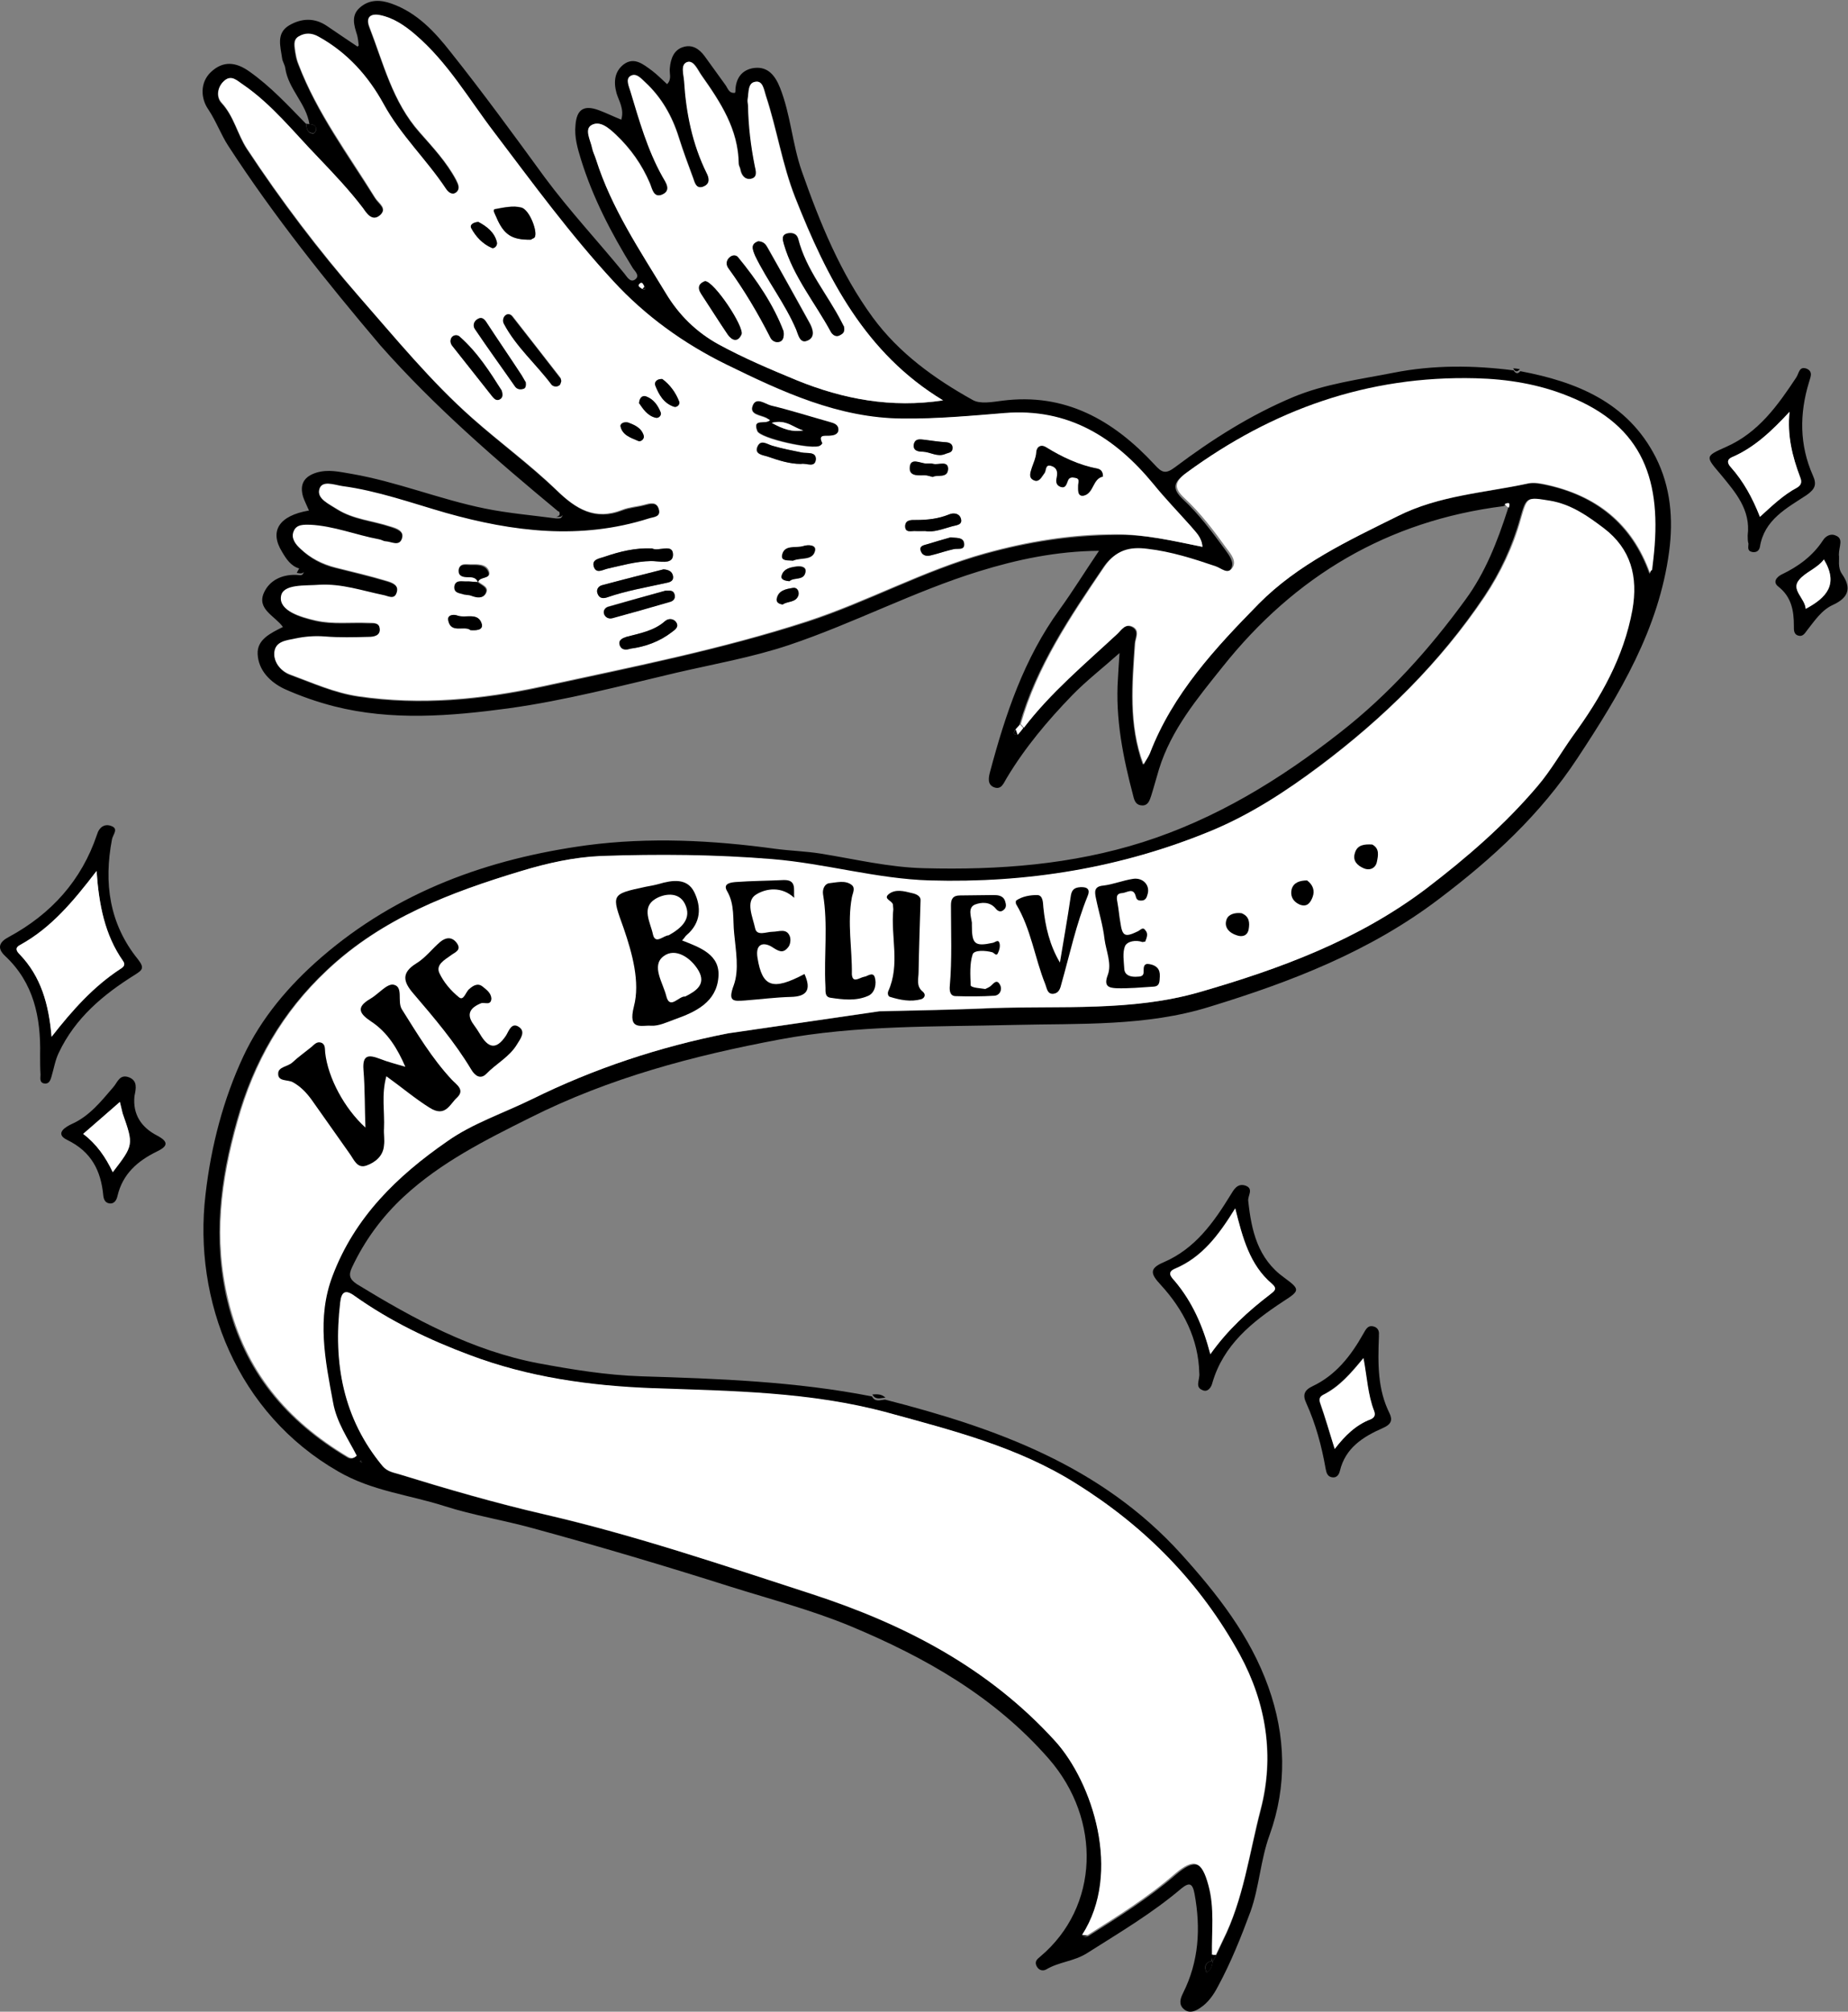 <svg width="282" height="307" viewBox="0 0 282 307" fill="none" xmlns="http://www.w3.org/2000/svg">
<rect x="0" y="0" width="282" height="307" fill="#808080" stroke="none"/>
<path d="M47.211 18.926C46.728 15.793 44.017 13.624 43.535 10.431C43.475 9.889 43.114 9.407 43.053 8.925C42.812 7.117 42.09 5.069 44.138 3.864C46.006 2.779 47.994 2.659 49.922 3.984C51.488 5.069 53.054 6.093 54.561 7.117L54.742 6.936C54.681 6.394 54.621 5.852 54.501 5.37C54.019 3.864 53.536 2.358 54.922 1.153C56.368 -0.113 58.055 -0.052 59.742 0.55C63.658 1.936 66.369 4.888 68.779 7.961C73.719 14.166 78.419 20.613 83.118 27.059C86.914 32.18 91.252 36.819 95.288 41.76C95.65 42.181 96.192 43.266 96.975 42.603C97.698 42.001 96.794 41.338 96.493 40.796C93.3 35.614 90.468 30.192 88.661 24.348C88.119 22.601 87.637 20.914 87.817 19.107C87.998 16.697 89.083 15.974 91.372 16.817C92.517 17.239 93.601 17.781 94.806 18.263C95.288 16.636 94.445 15.431 94.083 14.226C93.601 12.479 93.782 10.913 95.168 9.828C96.794 8.623 98.18 9.828 99.505 10.792C100.289 11.395 100.951 12.057 101.795 12.841C102.578 12.057 102.096 11.154 102.217 10.371C102.337 8.985 102.819 7.599 104.265 7.177C105.591 6.756 106.675 7.418 107.518 8.563C108.543 10.009 109.627 11.455 110.651 12.901C111.073 13.443 111.194 14.287 112.158 14.166L112.218 13.985C112.218 11.997 113.182 10.612 115.11 10.371C117.218 10.13 118.303 11.575 119.026 13.383C120.652 17.48 120.893 21.938 122.339 26.095C125.111 33.988 128.244 41.699 133.184 48.447C137.16 53.869 142.583 57.785 148.427 61.039C149.571 61.702 151.439 61.34 152.885 61.159C162.525 59.894 169.875 64.112 176.141 70.859C177.285 72.124 177.828 72.426 179.334 71.281C184.937 67.064 190.841 63.328 197.288 60.617C202.168 58.569 207.469 57.906 212.651 56.882C218.736 55.677 224.881 55.737 230.966 56.52C231.267 57.002 231.629 57.123 231.99 56.641C240.606 58.267 248.378 61.4 252.655 69.775C254.945 74.293 255.366 79.234 254.704 84.174C253.137 95.983 247.173 105.923 240.726 115.684C235.063 124.299 227.713 131.047 219.579 137.192C209.036 145.205 196.986 149.844 184.575 153.64C174.936 156.652 164.754 156.17 154.753 156.411C142.763 156.712 130.774 156.411 118.905 158.64C105.771 161.11 92.999 164.484 80.889 170.569C74.021 174.003 67.273 177.377 61.61 182.619C58.296 185.691 55.645 189.306 53.717 193.403C53.175 194.548 53.295 195.211 54.501 195.994C63.176 201.296 72.033 206.115 82.154 208.043C87.335 209.007 92.517 209.851 97.819 210.031C109.627 210.393 121.436 210.815 133.063 213.104C133.545 214.008 134.329 213.646 135.052 213.586C151.981 217.924 168.007 223.647 180.237 237.143C185.78 243.288 190.781 249.674 193.552 257.446C196.203 264.857 196.444 272.508 193.733 280.039C192.347 283.835 192.166 287.932 190.841 291.667C189.395 295.583 187.829 299.499 185.84 303.174C185.178 304.44 184.334 305.645 183.129 306.428C182.406 306.91 181.503 307.332 180.659 306.609C179.816 305.886 180.117 304.982 180.539 304.138C182.949 299.319 183.25 294.258 182.286 289.016C181.985 287.39 181.503 287.209 180.298 288.173C175.839 291.968 170.839 294.921 165.898 298.053C163.91 299.319 161.621 299.379 159.693 300.524C159.091 300.885 158.428 300.644 158.127 299.921C157.886 299.258 158.307 298.957 158.729 298.596C167.766 291.004 168.128 277.69 160.054 268.411C151.74 258.892 141.197 252.928 129.81 248.168C123.846 245.698 117.64 244.071 111.495 242.143C101.433 238.95 91.312 235.938 81.13 233.167C76.732 231.962 72.213 231.239 67.876 229.853C62.453 228.106 56.79 227.564 51.609 224.551C36.185 215.695 29.437 198.464 31.365 182.257C32.209 174.907 34.077 167.738 37.149 161.171C39.86 155.387 44.078 150.386 49.018 146.109C60.706 135.987 74.563 131.047 89.504 128.998C99.084 127.733 108.723 128.215 118.363 129.541C120.652 129.842 122.942 129.902 125.231 130.264C130.473 131.107 135.654 132.372 141.016 132.493C152.403 132.794 163.549 131.95 174.393 128.516C185.539 124.962 195.299 118.997 204.517 111.767C211.988 105.923 218.133 99.055 223.616 91.524C226.628 87.427 228.496 82.668 230.062 77.788C230.303 77.065 230.123 76.884 229.4 77.246C211.747 79.475 197.589 87.909 186.563 101.766C182.708 106.586 178.731 111.346 176.864 117.371C176.442 118.756 176.08 120.142 175.659 121.467C175.418 122.19 175.177 122.913 174.333 122.913C173.429 122.913 173.128 122.311 172.947 121.528C171.381 115.623 170.176 109.659 170.598 103.514C170.658 102.429 170.718 101.405 170.839 99.658C168.128 102.068 165.718 103.935 163.609 106.104C159.874 109.96 156.379 114.117 153.608 118.756C153.126 119.539 152.825 120.564 151.68 120.142C150.656 119.72 150.837 118.696 151.078 117.792C153.427 108.996 156.259 100.501 161.681 93.03C163.73 90.199 165.537 87.247 167.706 84.053C161.199 84.114 155.235 85.379 149.391 87.186C139.45 90.259 130.232 95.139 120.351 98.453C114.748 100.32 108.904 101.345 103.181 102.67C94.746 104.658 86.311 106.887 77.636 108.092C68.719 109.297 59.802 110.02 51.006 107.791C48.416 107.128 45.825 106.225 43.415 105.14C41.246 104.116 39.439 102.309 39.318 99.838C39.198 97.609 41.246 96.645 43.174 95.681C41.969 93.994 39.137 92.97 40.282 90.44C41.126 88.572 42.993 87.668 45.162 87.729C45.584 87.729 46.126 87.97 46.307 87.427C46.427 87.006 46.066 86.885 45.704 86.765C44.379 86.403 43.656 85.258 43.053 84.234C41.065 81.041 42.571 78.692 47.15 77.908C46.849 77.185 46.487 76.523 46.247 75.8C45.704 73.932 46.367 72.727 48.295 72.124C50.102 71.582 51.789 72.004 53.597 72.305C60.586 73.51 67.153 76.221 74.021 77.607C77.575 78.33 81.19 78.631 84.805 79.113C85.227 79.113 85.709 79.234 85.829 78.631C85.889 78.27 85.468 78.089 85.167 78.029C75.647 70.136 66.309 62.063 58.055 52.725C49.741 42.904 41.788 32.964 34.86 22.3C33.715 20.552 32.992 18.504 31.787 16.697C30.642 15.07 30.462 12.6 32.209 10.973C34.016 9.286 35.944 9.407 38.053 10.913C41.306 13.202 43.957 16.094 46.728 18.926C46.789 19.649 46.909 20.372 47.813 20.372C47.934 20.372 48.235 20.01 48.235 19.829C48.295 19.107 47.753 18.986 47.211 18.926ZM98.361 43.748C98.24 43.447 97.999 42.965 97.758 43.206C97.156 43.627 97.819 43.808 98.06 44.109C98.421 44.29 98.542 44.169 98.361 43.748ZM155.295 112.129C155.596 111.767 155.897 111.466 156.138 111.105C160.295 105.743 165.477 101.405 170.357 96.826C171.02 96.224 171.622 95.079 172.827 95.742C173.851 96.344 173.188 97.428 173.128 98.212C172.706 104.417 172.164 110.563 174.393 116.708C174.755 116.045 175.177 115.563 175.357 115.021C178.852 105.923 185.359 98.935 191.986 92.187C197.95 86.102 205.662 82.547 213.193 78.812C219.579 75.619 226.447 75.257 233.135 73.811C233.978 73.631 234.882 73.811 235.786 73.992C243.498 75.619 248.98 79.957 251.691 87.548C251.812 87.427 251.872 87.307 251.872 87.126C251.932 86.584 251.992 86.042 252.053 85.56C253.499 73.631 250.607 65.196 239.039 60.617C234.581 58.87 229.821 58.026 224.941 57.906C208.494 57.484 193.974 62.666 180.84 72.305C179.033 73.631 178.852 74.595 180.478 76.161C182.949 78.451 184.997 81.222 186.985 83.933C187.588 84.776 188.431 85.861 187.829 86.825C187.106 87.909 186.081 86.885 185.238 86.584C181.864 85.439 178.49 84.355 174.875 83.933C172.104 83.632 169.995 84.114 168.308 86.644C163.187 94.175 158.066 101.766 155.536 110.683C155.295 110.924 155.114 111.165 154.873 111.406C154.813 111.647 154.391 112.129 155.295 112.129ZM184.937 299.258C183.913 299.439 183.732 300.102 184.093 301.006C184.816 300.644 184.937 299.981 185.057 299.319C185.238 299.017 185.419 298.656 185.6 298.355C185.961 297.632 186.262 296.909 186.624 296.186C189.757 289.86 190.66 282.871 192.407 276.183C194.516 268.11 193.311 260.037 189.214 252.506C183.19 241.541 174.755 232.986 164.212 226.419C155.355 220.876 145.414 218.346 135.534 215.635C123.785 212.441 111.676 212.381 99.626 211.899C90.047 211.538 80.708 210.212 71.731 206.838C65.586 204.549 59.561 201.657 54.139 197.801C52.693 196.777 52.151 197.199 51.97 198.825C50.886 207.983 52.392 216.478 58.477 223.828C59.14 224.611 59.983 224.732 60.827 224.973C68.237 227.262 75.708 229.431 83.299 231.178C97.096 234.372 110.471 238.89 123.906 243.288C137.944 247.867 150.897 254.494 161.079 265.761C166.742 272.026 171.321 285.823 165.176 295.342C165.417 295.643 165.718 295.643 166.079 295.463C170.658 292.571 175.297 289.679 179.394 286.124C182.346 283.594 183.551 284.016 184.575 287.811C185.479 291.366 184.997 294.92 185.118 298.415C184.997 298.656 184.937 298.957 184.937 299.258ZM183.491 83.451C183.37 81.945 182.467 81.222 181.683 80.378C179.755 78.27 177.767 76.161 175.96 73.932C170.056 66.762 163.007 62.304 153.246 63.087C148.065 63.509 142.944 63.931 137.703 63.931C127.882 63.87 119.327 59.894 110.772 55.677C104.265 52.484 98.421 48.206 93.541 42.965C86.974 35.855 81.251 28.023 75.406 20.311C71.49 15.19 68.237 9.587 63.297 5.31C61.67 3.924 60.043 2.779 57.935 2.358C56.73 2.117 55.705 2.478 56.308 4.105C58.477 9.648 59.862 15.552 64.02 20.251C66.068 22.541 68.117 24.77 69.562 27.481C69.924 28.204 70.225 28.867 69.562 29.409C68.96 29.891 68.358 29.409 67.996 28.867C65.044 24.408 61.068 20.673 58.477 15.913C56.127 11.575 52.934 8.081 48.596 5.671C47.512 5.069 46.487 5.129 45.524 5.611C44.56 6.153 44.921 7.238 45.042 8.081C45.102 8.684 45.283 9.346 45.524 9.889C48.355 17.299 53.054 23.625 57.212 30.252C57.754 31.156 59.14 31.879 57.935 32.903C56.73 33.927 55.946 32.602 55.344 31.819C53.235 28.987 50.825 26.457 48.416 23.987C44.74 20.191 41.427 15.974 37.029 12.961C36.185 12.419 35.282 11.395 34.197 12.359C33.113 13.323 32.932 14.829 33.775 15.733C35.703 17.781 36.185 20.492 37.631 22.721C42.873 30.674 48.596 38.265 54.862 45.374C60.405 51.7 65.767 58.267 72.093 63.87C76.31 67.606 80.889 70.98 84.986 74.896C87.938 77.728 90.83 79.535 94.987 77.908C96.071 77.487 97.276 77.426 98.361 77.125C99.264 76.884 100.229 76.583 100.59 77.788C100.951 78.993 99.807 78.993 99.084 79.234C88.661 82.487 78.359 81.222 68.117 78.39C62.875 76.884 57.754 75.016 52.271 74.293C51.006 74.113 49.138 73.329 48.777 74.836C48.416 76.161 50.283 77.004 51.488 77.788C54.019 79.354 56.91 79.535 59.621 80.439C60.465 80.74 61.791 81.101 61.369 82.367C60.947 83.511 59.802 82.788 58.959 82.728C58.597 82.668 58.296 82.487 57.935 82.427C54.38 81.764 51.066 80.378 47.391 80.198C46.427 80.137 45.283 80.077 44.861 81.222C44.439 82.306 45.162 83.15 45.885 83.812C47.391 85.258 49.199 86.222 51.247 86.704C53.838 87.367 56.489 87.97 59.079 88.753C59.862 88.994 60.947 89.355 60.586 90.56C60.224 91.705 59.2 91.042 58.537 90.922C55.344 90.259 52.211 89.114 48.837 89.355C46.608 89.476 43.174 89.175 42.933 91.163C42.692 93.271 45.825 94.235 48.175 94.778C50.825 95.38 53.536 95.019 56.248 95.139C56.91 95.139 57.874 94.958 57.995 95.983C58.176 97.127 57.091 97.248 56.368 97.308C54.139 97.368 51.85 97.428 49.62 97.248C48.114 97.127 46.608 97.248 45.162 97.549C43.837 97.85 42.029 97.91 41.909 99.778C41.849 101.284 42.993 102.55 44.319 103.032C47.753 104.297 51.066 105.803 54.742 106.345C64.2 107.731 73.539 106.827 82.757 104.839C96.312 101.887 109.989 99.176 123.243 94.898C132.461 91.886 140.956 87.126 150.355 84.535C156.861 82.728 163.428 81.704 170.236 81.644C174.755 81.523 179.033 82.547 183.491 83.451ZM134.088 154.363C139.811 154.242 145.595 154.122 151.319 153.881C161.862 153.519 172.586 154.363 182.828 151.471C195.119 147.916 207.108 143.518 217.531 135.626C223.676 130.926 229.52 125.926 234.46 120.021C236.449 117.611 238.015 114.9 239.883 112.31C244.1 106.466 247.594 100.32 248.92 93.151C249.884 88.09 248.679 83.873 244.582 80.68C242.112 78.752 239.581 77.004 236.328 76.462C232.954 75.86 232.894 75.739 231.93 79.174C230.725 83.451 228.857 87.427 226.447 91.042C219.639 101.224 211.024 109.659 201.264 116.949C196.083 120.865 190.66 124.359 184.696 126.829C170.959 132.553 156.681 134.842 141.739 134.421C133.545 134.18 125.774 131.83 117.7 131.167C108.964 130.444 100.228 130.384 91.493 130.685C87.396 130.866 83.359 131.77 79.383 132.975C68.599 136.228 58.236 140.144 49.801 148.097C42.993 154.483 38.655 162.074 36.125 171.051C33.534 180.209 32.45 189.126 34.679 198.524C37.27 209.309 43.656 216.839 52.934 222.382C53.295 222.623 53.778 222.744 54.26 222.202C52.994 219.551 51.247 217.08 50.645 214.068C49.44 207.622 48.114 201.235 50.584 194.729C53.958 185.812 60.405 179.486 68.056 174.244C72.093 171.473 76.732 169.967 81.01 167.798C90.529 163.099 100.53 159.785 110.953 157.736M127.521 152.977C123.303 152.073 122.098 150.206 121.315 145.024C121.074 143.398 121.677 141.831 122.038 140.265C123.544 134.119 128.485 132.252 133.726 135.867M143.908 61.099C131.979 53.869 126.195 42.422 121.375 30.132C119.387 25.071 118.604 19.769 116.917 14.648C116.616 13.744 116.435 12.299 115.351 12.479C114.146 12.66 114.326 14.106 114.146 15.13C114.085 15.492 114.206 15.853 114.206 16.215C114.326 19.287 114.628 22.3 115.23 25.312C115.411 26.095 115.712 27.119 114.567 27.3C113.664 27.421 113.182 26.698 113.001 25.794C112.941 25.553 112.76 25.252 112.76 25.011C112.7 19.769 109.989 15.612 107.097 11.515C106.494 10.672 105.952 9.166 104.928 9.467C103.783 9.828 104.386 11.395 104.446 12.359C104.747 17.239 105.711 21.938 107.88 26.396C108.241 27.18 108.422 28.023 107.458 28.445C106.314 28.987 106.073 28.023 105.832 27.24C105.048 25.131 104.265 23.023 103.602 20.914C102.578 17.66 100.951 14.829 98.481 12.54C97.879 11.997 97.096 10.973 96.192 11.636C95.529 12.118 96.011 13.142 96.252 13.925C97.638 18.384 98.843 22.842 101.132 26.939C101.554 27.722 102.638 29.047 101.072 29.71C99.746 30.252 99.505 28.746 99.204 27.963C97.999 25.131 96.252 22.661 94.023 20.552C92.999 19.588 91.553 18.323 90.288 19.107C89.203 19.769 90.167 21.396 90.408 22.601C90.529 23.203 90.83 23.806 91.011 24.348C93.36 31.819 97.638 38.205 101.674 44.772C103.663 48.025 106.253 50.676 109.687 52.544C113.543 54.653 117.58 56.4 121.616 58.026C128.665 60.918 136.076 62.304 143.908 61.099ZM131.859 153.459C131.678 153.579 131.557 153.64 131.437 153.7C131.618 153.82 131.798 154.061 132.039 154.122C132.341 154.242 132.582 154.122 132.461 153.82C132.28 153.64 131.979 153.579 131.859 153.459ZM55.224 223.105C55.163 223.045 55.163 222.985 55.103 222.924C55.043 222.924 54.983 222.985 54.922 222.985C54.983 223.045 55.043 223.165 55.103 223.226C55.163 223.226 55.224 223.165 55.224 223.105Z" fill="black"/>
<path d="M6.122 160.99C6.242 155.267 5.158 149.965 0.76 145.868C-0.566 144.603 -0.024 143.699 1.362 142.976C7.809 139.482 12.448 134.361 14.797 127.372C15.159 126.167 16.002 125.685 16.966 126.047C18.171 126.468 17.207 127.372 17.087 128.095C15.822 134.722 16.665 140.988 21.063 146.41C22.087 147.736 21.726 148.037 20.581 148.76C15.761 151.772 11.484 155.327 8.953 160.689C8.411 161.834 8.23 163.039 7.869 164.244C7.688 164.906 7.447 165.509 6.664 165.328C6.001 165.147 6.182 164.485 6.182 164.003C6.122 162.978 6.122 162.014 6.122 160.99ZM7.869 158.219C11.122 154.062 14.315 150.567 18.292 147.917C18.713 147.615 19.256 147.314 18.774 146.651C15.942 142.675 15.099 138.096 14.737 132.915C11.182 137.554 7.809 141.591 3.109 144.181C2.266 144.603 2.447 145.085 2.989 145.627C6.242 149.001 7.447 153.218 7.869 158.219Z" fill="black"/>
<path d="M183.009 209.55C182.888 204.368 180.599 199.85 177.105 196.054C175.598 194.427 175.297 193.584 177.587 192.62C182.346 190.572 185.178 186.595 187.768 182.378C188.25 181.595 188.793 180.51 190.058 180.932C191.383 181.414 190.359 182.498 190.48 183.282C190.962 187.8 191.925 192.078 195.962 194.97C198.432 196.777 198.372 196.958 195.842 198.585C191.082 201.717 186.684 205.212 184.997 211.056C184.816 211.779 184.274 212.502 183.491 212.14C182.286 211.658 183.129 210.574 183.009 209.55ZM184.696 206.658C187.407 202.862 190.48 200.091 193.793 197.5C194.456 197.018 194.998 196.657 194.094 195.873C190.721 193.042 189.636 188.945 188.491 184.366C185.961 188.463 183.431 191.837 179.273 193.584C178.008 194.126 178.731 194.849 179.273 195.452C181.924 198.705 183.551 202.32 184.696 206.658Z" fill="black"/>
<path d="M266.693 81.704C267.175 77.788 264.825 75.137 262.596 72.426C260.246 69.654 260.126 69.654 263.379 68.208C268.319 66.04 271.271 61.882 274.103 57.605C274.525 57.002 274.525 55.797 275.73 56.279C276.754 56.761 276.212 57.665 276.031 58.388C274.585 63.148 274.585 67.907 276.634 72.546C277.236 73.872 277.055 74.595 275.67 75.559C272.657 77.547 269.223 79.294 268.56 83.451C268.44 84.054 268.018 84.355 267.355 84.234C266.572 84.054 266.813 83.451 266.813 82.969C266.693 82.608 266.693 82.186 266.693 81.704ZM273.079 62.846C270.488 65.678 267.837 68.269 264.283 69.775C263.5 70.076 263.56 70.679 264.102 71.281C266.09 73.45 267.476 75.98 268.56 78.872C270.428 77.125 272.115 75.559 274.224 74.414C274.886 74.052 275.007 73.57 274.706 72.847C273.501 69.654 272.657 66.461 273.079 62.846Z" fill="black"/>
<path d="M210.422 203.886C210.241 208.284 210.241 212.08 212.048 215.695C212.53 216.719 212.289 217.382 211.024 217.924C208.012 219.249 205.301 220.936 204.457 224.491C204.337 224.973 204.035 225.515 203.373 225.455C202.59 225.395 202.409 224.792 202.288 224.129C201.686 220.695 200.782 217.321 199.336 214.128C198.734 212.863 199.035 212.14 200.3 211.538C203.855 209.851 206.144 206.899 208.012 203.585C208.434 202.862 208.735 202.079 209.819 202.5C210.663 202.922 210.361 203.766 210.422 203.886ZM203.674 221.117C205.301 219.008 206.927 217.442 209.096 216.598C209.699 216.357 209.88 215.996 209.639 215.333C208.675 212.863 208.554 210.212 208.012 207.26C206.084 209.61 204.337 211.598 201.867 212.863C201.324 213.164 201.204 213.526 201.445 214.189C202.228 216.357 202.831 218.526 203.674 221.117Z" fill="black"/>
<path d="M20.521 167.256C20.22 170.088 21.605 172.076 23.955 173.281C25.883 174.305 25.521 174.968 23.895 175.751C20.943 177.197 18.713 179.185 17.93 182.499C17.81 183.041 17.509 183.764 16.665 183.643C16.002 183.523 15.822 182.981 15.761 182.438C15.4 178.643 13.954 175.751 10.219 173.943C8.291 172.979 10.038 171.955 10.941 171.534C13.653 170.329 15.4 168.099 17.267 165.93C17.93 165.208 18.232 163.822 19.738 164.424C21.003 164.967 20.762 166.111 20.521 167.256ZM18.292 168.16C16.364 169.907 14.556 171.413 12.689 173.04C14.797 174.546 16.123 176.594 17.207 178.884C20.4 174.727 20.4 174.727 18.713 169.907C18.593 169.425 18.473 168.943 18.292 168.16Z" fill="black"/>
<path d="M280.61 84.656C280.731 85.319 280.369 86.584 281.092 87.608C282.598 89.777 282.056 91.223 279.707 92.307C277.959 93.091 276.875 94.778 275.73 96.224C275.429 96.645 275.067 97.188 274.465 97.007C273.682 96.826 273.742 96.103 273.742 95.501C273.742 93.211 273.381 91.103 271.392 89.536C270.428 88.813 271.151 88.03 271.874 87.668C274.405 86.463 276.634 84.837 278.2 82.427C278.622 81.764 279.405 81.403 280.068 81.704C281.393 82.186 280.61 83.331 280.61 84.656ZM278.321 85.379C277.297 86.704 275.489 87.307 274.525 88.512C273.26 90.018 275.429 91.283 275.549 92.91C278.743 91.223 280.61 89.235 278.321 85.379Z" fill="black"/>
<path d="M47.211 18.926C47.753 18.986 48.295 19.107 48.235 19.769C48.235 19.95 47.994 20.311 47.813 20.311C46.849 20.311 46.789 19.588 46.729 18.866C46.91 18.926 47.03 18.926 47.211 18.926Z" fill="black"/>
<path d="M135.112 213.285C134.389 213.345 133.606 213.707 133.124 212.803C133.847 212.743 134.57 212.743 135.112 213.285Z" fill="black"/>
<path d="M45.825 86.464C46.186 86.524 46.608 86.705 46.427 87.126C46.246 87.669 45.704 87.488 45.282 87.428C45.463 87.066 45.644 86.765 45.825 86.464Z" fill="black"/>
<path d="M85.227 77.788C85.589 77.848 85.95 77.969 85.89 78.39C85.83 78.993 85.287 78.872 84.866 78.872C85.709 78.692 85.348 78.21 85.227 77.788Z" fill="black"/>
<path d="M231.93 56.34C231.508 56.822 231.207 56.761 230.906 56.219C231.267 56.219 231.629 56.279 231.93 56.34Z" fill="black"/>
<path d="M183.491 83.451C179.033 82.547 174.695 81.523 170.176 81.523C163.368 81.523 156.801 82.608 150.295 84.415C140.956 87.006 132.401 91.765 123.183 94.778C109.929 99.115 96.313 101.766 82.697 104.719C73.479 106.707 64.14 107.61 54.682 106.225C51.006 105.683 47.693 104.176 44.259 102.911C42.933 102.429 41.788 101.164 41.849 99.658C41.969 97.79 43.777 97.73 45.102 97.429C46.548 97.127 48.054 97.007 49.56 97.127C51.79 97.308 54.019 97.248 56.308 97.188C57.031 97.188 58.116 97.007 57.935 95.862C57.814 94.898 56.85 95.079 56.188 95.019C53.477 94.898 50.826 95.26 48.115 94.657C45.765 94.115 42.572 93.151 42.873 91.042C43.114 89.054 46.608 89.416 48.777 89.235C52.151 89.054 55.284 90.139 58.477 90.801C59.2 90.922 60.164 91.585 60.526 90.44C60.947 89.235 59.803 88.873 59.019 88.632C56.429 87.849 53.838 87.247 51.187 86.584C49.139 86.042 47.331 85.138 45.825 83.692C45.102 83.029 44.379 82.126 44.801 81.102C45.223 79.957 46.428 80.077 47.331 80.077C50.946 80.258 54.32 81.644 57.875 82.306C58.236 82.367 58.537 82.608 58.899 82.608C59.742 82.668 60.887 83.391 61.309 82.246C61.791 80.981 60.465 80.559 59.562 80.318C56.85 79.415 53.898 79.234 51.428 77.667C50.223 76.884 48.355 76.101 48.717 74.715C49.078 73.209 51.006 73.992 52.211 74.173C57.634 74.896 62.815 76.764 68.056 78.27C78.299 81.162 88.601 82.427 99.024 79.113C99.747 78.872 100.892 78.933 100.53 77.667C100.169 76.462 99.205 76.764 98.301 77.005C97.156 77.306 95.951 77.366 94.927 77.788C90.77 79.415 87.878 77.667 84.926 74.775C80.889 70.859 76.25 67.486 72.033 63.75C65.707 58.147 60.345 51.58 54.802 45.254C48.657 38.145 42.933 30.614 37.692 22.661C36.246 20.432 35.703 17.721 33.836 15.672C32.992 14.769 33.173 13.202 34.258 12.299C35.342 11.335 36.246 12.359 37.089 12.901C41.487 15.913 44.801 20.131 48.476 23.926C50.886 26.457 53.296 28.987 55.404 31.759C55.947 32.542 56.79 33.867 57.995 32.843C59.2 31.759 57.814 31.036 57.272 30.192C53.175 23.505 48.416 17.239 45.584 9.828C45.343 9.226 45.223 8.623 45.102 8.021C45.042 7.178 44.68 6.093 45.584 5.551C46.488 5.009 47.512 4.948 48.657 5.611C52.995 8.021 56.188 11.576 58.537 15.853C61.128 20.613 65.104 24.348 68.056 28.806C68.418 29.349 69.02 29.831 69.623 29.349C70.286 28.806 69.984 28.144 69.623 27.421C68.177 24.71 66.068 22.48 64.08 20.191C59.923 15.552 58.537 9.648 56.368 4.045C55.766 2.418 56.79 2.056 57.995 2.297C60.044 2.719 61.73 3.864 63.357 5.25C68.358 9.527 71.551 15.13 75.467 20.251C81.311 27.963 87.035 35.795 93.602 42.904C98.482 48.206 104.326 52.423 110.832 55.617C119.327 59.774 127.943 63.81 137.763 63.871C142.944 63.931 148.126 63.449 153.307 63.027C163.007 62.244 170.116 66.702 176.02 73.872C177.828 76.101 179.816 78.149 181.744 80.318C182.467 81.222 183.371 81.945 183.491 83.451ZM72.937 88.873C72.334 88.813 71.732 88.693 71.129 88.693C70.466 88.693 69.502 88.452 69.442 89.476C69.322 90.5 70.286 90.44 70.948 90.681C71.31 90.801 71.671 90.741 72.033 90.862C72.816 91.163 73.78 91.344 74.202 90.5C74.684 89.536 73.539 89.235 72.997 88.753C73.238 87.909 75.106 88.391 74.624 87.126C74.202 85.981 72.876 86.102 71.792 86.102C71.129 86.102 70.165 85.861 70.105 86.885C69.984 87.849 70.707 87.97 71.551 87.97C71.973 88.09 72.696 88.09 72.937 88.873ZM117.52 64.112C116.857 64.895 114.809 63.75 115.532 65.799C115.953 66.943 124.147 68.751 125.111 68.028C125.232 67.907 125.473 67.727 125.412 67.666C124.75 66.281 125.774 66.522 126.497 66.522C127.16 66.461 127.822 66.341 127.883 65.618C127.883 64.895 127.28 64.654 126.617 64.473C123.605 63.63 120.653 62.726 117.58 61.943C116.676 61.702 115.291 60.617 114.809 62.003C114.387 63.328 116.074 63.389 116.917 63.81C117.098 63.871 117.219 63.931 117.52 64.112ZM168.309 72.727C168.309 72.004 168.007 71.643 167.526 71.522C164.694 70.98 162.103 69.775 159.693 68.269C158.97 67.787 158.187 68.148 158.187 69.052C158.127 69.895 157.826 70.618 157.524 71.341C157.283 72.004 156.922 72.847 157.765 73.269C158.609 73.691 158.97 72.787 159.392 72.245C159.754 71.823 159.452 70.799 160.477 71.1C161.32 71.341 161.561 71.944 161.32 72.787C161.199 73.329 161.139 73.932 161.742 74.233C162.585 74.655 162.766 73.932 163.007 73.329C163.248 72.787 163.67 72.847 164.091 72.908C164.935 73.088 164.573 73.631 164.573 74.113C164.573 74.775 164.453 75.86 165.477 75.619C166.923 75.257 166.742 73.028 168.309 72.727ZM85.649 58.147C85.589 57.906 85.589 57.725 85.468 57.545C83.058 54.472 80.648 51.339 78.238 48.266C77.937 47.905 77.455 47.785 77.094 48.146C76.732 48.507 76.732 48.989 76.973 49.411C78.841 52.906 81.853 55.496 84.203 58.629C84.444 58.93 84.986 59.111 85.408 58.75C85.528 58.689 85.589 58.328 85.649 58.147ZM101.253 86.885C98.12 87.668 95.047 88.452 91.915 89.295C91.312 89.476 90.83 90.018 91.252 90.741C91.553 91.344 92.095 91.344 92.638 91.163C95.529 90.199 98.482 89.657 101.494 88.994C102.036 88.873 102.88 88.753 102.699 87.909C102.578 87.186 102.036 86.945 101.253 86.885ZM99.506 83.692C96.915 83.632 94.566 84.174 92.276 84.957C91.553 85.198 90.228 85.319 90.649 86.584C91.011 87.608 91.975 86.945 92.758 86.765C94.927 86.283 97.036 85.62 99.325 85.62C100.47 85.62 102.699 86.283 102.699 84.656C102.699 82.849 100.47 84.234 99.506 83.692ZM81.01 36.578C81.13 36.518 81.371 36.398 81.552 36.217C82.154 35.554 80.829 32 79.564 31.638C78.299 31.337 76.853 31.638 75.527 31.879C75.166 31.939 75.588 32.662 75.708 33.024C76.853 35.795 78.058 36.578 81.01 36.578ZM80.227 58.328C80.106 58.087 79.865 57.665 79.624 57.304C77.817 54.532 75.949 51.821 74.142 49.05C73.84 48.628 73.479 48.387 72.997 48.628C72.334 48.929 72.093 49.652 72.455 50.194C74.443 53.147 76.552 56.099 78.6 58.99C78.901 59.412 79.383 59.472 79.805 59.352C80.166 59.292 80.287 58.93 80.227 58.328ZM76.552 59.593C74.804 56.882 72.816 53.809 70.105 51.339C69.804 51.038 69.201 51.038 68.9 51.52C68.659 51.942 68.719 52.363 69.02 52.785C71.069 55.376 73.117 57.966 75.166 60.557C75.467 60.919 75.829 61.22 76.311 60.919C76.612 60.678 76.853 60.376 76.552 59.593ZM101.554 90.139C98.662 90.922 95.77 91.705 92.818 92.549C92.397 92.669 92.035 93.091 92.156 93.573C92.276 94.175 92.879 94.476 93.421 94.296C96.373 93.513 99.265 92.669 102.157 91.826C102.699 91.645 103.121 91.283 102.94 90.681C102.759 90.018 102.157 90.139 101.554 90.139ZM96.192 98.995C98.482 98.694 100.651 97.911 102.518 96.465C103 96.103 103.663 95.681 103.181 94.958C102.759 94.356 101.976 94.356 101.494 94.778C99.807 96.284 97.638 96.645 95.59 97.188C94.987 97.368 94.264 97.67 94.566 98.453C94.806 99.176 95.469 99.236 96.192 98.995ZM122.219 70.799C123.063 70.618 124.388 71.522 124.448 70.076C124.509 68.871 123.123 69.233 122.279 69.052C120.773 68.751 119.267 68.449 117.821 68.028C116.978 67.787 116.074 66.943 115.532 68.208C115.05 69.353 116.435 69.413 117.038 69.654C118.725 70.197 120.472 70.799 122.219 70.799ZM141.197 81.041C142.402 81.282 143.848 80.74 145.294 80.318C145.957 80.138 146.981 80.138 146.62 79.113C146.379 78.33 145.475 78.21 144.812 78.511C143.185 79.174 141.559 79.354 139.812 79.354C139.149 79.354 138.185 79.234 138.125 80.258C138.064 81.403 139.089 80.981 139.751 81.041C140.113 81.102 140.474 81.041 141.197 81.041ZM145.053 82.005C143.969 82.306 142.764 82.668 141.619 83.029C141.017 83.21 140.294 83.331 140.595 84.174C140.896 84.897 141.559 84.897 142.221 84.716C143.366 84.415 144.451 84.054 145.535 83.813C146.198 83.632 147.222 84.054 147.162 82.969C147.041 81.945 145.957 82.126 145.053 82.005ZM141.197 67.124C140.474 67.064 139.691 66.823 139.45 67.787C139.269 68.811 140.173 68.931 140.836 68.931C141.98 68.931 143.005 69.775 144.21 69.293C144.692 69.112 145.354 69.112 145.354 68.389C145.354 67.787 144.933 67.486 144.33 67.486C143.306 67.425 142.282 67.305 141.197 67.124ZM71.792 96.163C72.696 96.224 73.72 96.163 73.479 95.26C72.937 93.332 71.009 94.416 69.743 93.934C69.141 93.693 68.237 93.874 68.358 94.657C68.779 96.766 70.888 95.44 71.792 96.163ZM142.342 72.787C143.005 72.365 144.692 73.088 144.631 71.522C144.631 70.257 143.185 70.98 142.402 70.799C142.041 70.739 141.679 70.739 141.318 70.739C140.354 70.739 138.848 69.715 138.787 71.402C138.727 72.787 140.294 72.426 141.318 72.546C141.619 72.546 141.86 72.667 142.342 72.787ZM121.014 85.56C122.159 85.078 123.966 85.62 124.388 84.114C124.689 83.09 123.304 83.09 122.641 83.331C121.496 83.752 119.689 83.029 119.388 84.777C119.147 85.62 120.352 85.439 121.014 85.56ZM101.072 57.846C100.289 57.786 99.807 58.268 99.988 58.81C100.53 60.196 101.253 61.521 102.819 62.063C103.301 62.244 103.783 61.702 103.663 61.34C103.121 59.894 102.217 58.689 101.072 57.846ZM72.997 33.867C72.274 33.867 71.671 34.289 71.912 34.771C72.575 36.096 73.66 37.181 75.045 37.783C75.407 37.964 75.949 37.422 75.829 36.94C75.467 35.434 74.262 34.59 72.997 33.867ZM95.831 64.473C95.168 64.292 94.626 64.654 94.686 65.015C94.987 66.401 96.313 66.763 97.397 67.245C97.819 67.425 98.361 66.883 98.241 66.461C97.879 65.256 96.795 64.835 95.831 64.473ZM119.448 92.247C120.171 91.705 121.496 92.006 121.798 90.801C121.978 90.199 121.557 89.596 120.954 89.717C119.93 89.898 118.725 90.078 118.484 91.404C118.484 91.946 118.906 92.187 119.448 92.247ZM97.518 61.521C98.12 62.425 98.783 63.449 100.048 63.75C100.53 63.871 101.012 63.328 100.831 62.967C100.41 61.882 99.747 60.919 98.602 60.497C98.06 60.256 97.578 60.617 97.518 61.521ZM120.472 88.693C121.135 88.09 122.641 88.693 122.942 87.307C123.123 86.524 122.34 86.343 121.677 86.403C120.713 86.524 119.629 86.704 119.327 87.789C119.147 88.452 119.809 88.632 120.472 88.693Z" fill="white"/>
<path d="M111.133 157.676C100.71 159.725 90.709 163.038 81.19 167.738C76.852 169.846 72.213 171.352 68.237 174.184C60.585 179.486 54.139 185.752 50.765 194.668C48.295 201.115 49.62 207.561 50.825 214.008C51.367 217.081 53.115 219.551 54.44 222.141C53.898 222.684 53.476 222.503 53.115 222.322C43.837 216.779 37.45 209.248 34.86 198.464C32.57 189.065 33.715 180.149 36.306 170.991C38.836 162.014 43.174 154.423 49.982 148.037C58.416 140.084 68.779 136.168 79.563 132.914C83.54 131.709 87.576 130.806 91.673 130.625C100.409 130.324 109.145 130.384 117.881 131.107C125.954 131.77 133.786 134.119 141.92 134.36C156.801 134.782 171.14 132.432 184.876 126.769C190.841 124.299 196.263 120.744 201.445 116.889C211.205 109.538 219.82 101.104 226.628 90.982C229.038 87.367 230.966 83.331 232.111 79.113C233.075 75.739 233.075 75.86 236.509 76.402C239.762 76.944 242.292 78.752 244.763 80.619C248.859 83.752 250.004 87.97 249.1 93.091C247.775 100.32 244.281 106.466 240.063 112.249C238.256 114.78 236.689 117.551 234.641 119.961C229.64 125.865 223.857 130.866 217.711 135.565C207.289 143.458 195.359 147.856 183.009 151.41C172.767 154.363 162.043 153.459 151.499 153.82C145.776 154.061 139.992 154.182 134.268 154.302" fill="white"/>
<path d="M165.115 295.282C171.26 285.763 166.681 271.966 161.018 265.701C150.776 254.434 137.883 247.807 123.845 243.228C110.41 238.89 97.035 234.311 83.238 231.118C75.647 229.371 68.177 227.202 60.766 224.913C59.922 224.672 59.079 224.491 58.416 223.768C52.331 216.478 50.825 207.983 51.91 198.765C52.09 197.139 52.693 196.717 54.078 197.741C59.501 201.597 65.526 204.489 71.671 206.778C80.588 210.152 89.986 211.478 99.566 211.839C111.615 212.261 123.725 212.381 135.473 215.574C145.354 218.286 155.355 220.816 164.151 226.359C174.694 232.926 183.129 241.481 189.154 252.446C193.251 259.977 194.456 268.05 192.347 276.123C190.6 282.811 189.756 289.86 186.563 296.126C186.202 296.849 185.9 297.572 185.539 298.295C185.358 298.295 185.117 298.295 184.937 298.295C184.876 294.74 185.358 291.185 184.394 287.691C183.37 283.895 182.165 283.474 179.213 286.004C175.116 289.559 170.477 292.451 165.898 295.342C165.718 295.342 165.416 295.282 165.115 295.282Z" fill="white"/>
<path d="M251.812 87.488C249.101 79.896 243.679 75.619 235.907 73.932C235.063 73.751 234.099 73.57 233.256 73.751C226.568 75.197 219.64 75.559 213.314 78.752C205.783 82.487 198.071 86.102 192.107 92.127C185.479 98.874 178.973 105.863 175.478 114.961C175.237 115.503 174.876 116.045 174.514 116.648C172.225 110.563 172.827 104.357 173.249 98.151C173.309 97.368 173.972 96.284 172.948 95.681C171.743 95.019 171.141 96.163 170.478 96.766C165.537 101.345 160.356 105.682 156.259 111.045C156.079 110.864 155.958 110.683 155.777 110.502C158.308 101.586 163.429 94.055 168.55 86.463C170.297 83.933 172.345 83.391 175.117 83.752C178.732 84.174 182.106 85.258 185.479 86.403C186.383 86.704 187.347 87.729 188.07 86.644C188.733 85.68 187.889 84.596 187.227 83.752C185.238 80.981 183.19 78.27 180.72 75.98C179.093 74.474 179.214 73.51 181.081 72.124C194.215 62.485 208.735 57.304 225.183 57.725C230.063 57.846 234.822 58.629 239.281 60.436C250.848 65.015 253.68 73.45 252.294 85.379C252.234 85.921 252.174 86.463 252.113 86.945C251.872 87.186 251.812 87.307 251.812 87.488Z" fill="white"/>
<path d="M143.908 61.099C136.016 62.304 128.665 60.919 121.556 58.027C117.52 56.34 113.483 54.653 109.627 52.544C106.253 50.676 103.602 48.086 101.614 44.772C97.638 38.205 93.3 31.759 90.95 24.348C90.77 23.746 90.468 23.203 90.348 22.601C90.107 21.396 89.143 19.769 90.227 19.107C91.553 18.323 92.939 19.589 93.963 20.552C96.192 22.661 97.939 25.131 99.144 27.963C99.506 28.746 99.686 30.252 101.012 29.71C102.578 29.047 101.494 27.722 101.072 26.939C98.783 22.842 97.517 18.323 96.192 13.925C95.951 13.142 95.469 12.118 96.132 11.636C97.035 11.033 97.819 11.997 98.421 12.54C100.891 14.829 102.518 17.661 103.542 20.914C104.205 23.023 104.988 25.131 105.771 27.24C106.012 27.963 106.314 28.927 107.398 28.445C108.362 28.023 108.241 27.18 107.82 26.397C105.651 21.998 104.687 17.239 104.386 12.359C104.325 11.395 103.783 9.828 104.868 9.467C105.832 9.166 106.434 10.672 107.037 11.515C109.928 15.612 112.64 19.709 112.7 25.011C112.7 25.252 112.881 25.493 112.941 25.794C113.061 26.698 113.604 27.421 114.507 27.3C115.652 27.119 115.351 26.095 115.17 25.312C114.568 22.3 114.206 19.287 114.146 16.215C114.146 15.853 114.025 15.492 114.086 15.13C114.266 14.106 114.086 12.6 115.29 12.479C116.435 12.299 116.556 13.745 116.857 14.648C118.544 19.769 119.327 25.071 121.315 30.132C126.195 42.422 132.039 53.93 143.908 61.099ZM115.712 36.819C114.507 37.241 114.808 38.024 115.29 39.049C117.158 42.904 119.869 46.339 121.556 50.315C121.857 51.098 122.098 52.424 123.183 52.002C124.508 51.52 124.087 50.194 123.544 49.23C121.436 45.375 119.267 41.579 117.158 37.783C116.857 37.301 116.556 36.88 115.712 36.819ZM128.786 49.833C128.726 49.773 128.605 49.471 128.424 49.11C126.256 44.832 123.002 41.157 121.797 36.398C121.616 35.614 120.954 35.494 120.291 35.554C119.207 35.735 119.448 36.578 119.628 37.241C121.074 42.242 124.388 46.158 126.798 50.616C127.039 51.038 127.521 51.46 128.183 51.098C128.605 50.978 128.967 50.676 128.786 49.833ZM119.568 50.556C118.062 46.58 115.531 42.784 112.64 39.229C112.399 38.928 111.856 38.868 111.435 39.229C110.772 39.711 110.832 40.374 111.194 40.916C113.604 44.29 115.712 47.785 117.58 51.46C117.821 51.942 118.363 52.303 118.905 52.183C119.448 52.062 119.689 51.52 119.568 50.556ZM107.579 42.904C106.796 43.266 106.374 43.808 107.037 44.832C108.422 46.881 109.687 49.05 111.133 51.098C111.736 51.942 112.579 52.303 113.182 51.038C113.604 49.953 108.964 42.904 107.579 42.904Z" fill="white"/>
<path d="M185.057 299.319C184.936 299.982 184.876 300.644 184.093 301.006C183.792 300.102 183.912 299.44 184.936 299.259L185.057 299.319Z" fill="black"/>
<path d="M155.296 112.129C154.392 112.129 154.814 111.647 154.995 111.286C155.115 111.587 155.175 111.888 155.296 112.129Z" fill="black"/>
<path d="M155.295 112.129C155.175 111.828 155.115 111.587 154.994 111.286C155.235 111.045 155.416 110.804 155.657 110.563C155.838 110.743 155.958 110.924 156.139 111.105C155.838 111.466 155.597 111.828 155.295 112.129Z" fill="white"/>
<path d="M55.224 223.105C55.224 223.166 55.164 223.226 55.164 223.286C55.103 223.226 55.043 223.105 54.983 223.045C55.043 222.985 55.103 222.925 55.164 222.985C55.164 222.985 55.164 223.045 55.224 223.105Z" fill="black"/>
<path d="M165.115 295.282C165.416 295.342 165.718 295.342 166.019 295.403C165.657 295.523 165.356 295.583 165.115 295.282Z" fill="black"/>
<path d="M184.997 298.355C185.178 298.355 185.419 298.355 185.6 298.355C185.419 298.656 185.238 299.017 185.058 299.319L184.997 299.258C184.937 298.957 184.997 298.656 184.997 298.355Z" fill="black"/>
<path d="M251.812 87.488C251.812 87.307 251.872 87.187 251.993 87.066C251.993 87.247 251.933 87.368 251.812 87.488Z" fill="black"/>
<path d="M229.581 76.944C230.304 76.583 230.484 76.764 230.243 77.487C230.002 77.366 229.761 77.125 229.581 76.944Z" fill="white"/>
<path d="M98.361 43.748C98.542 44.169 98.421 44.23 98.06 44.049C98.12 43.989 98.241 43.868 98.361 43.748Z" fill="black"/>
<path d="M97.999 44.11C97.758 43.869 97.095 43.688 97.698 43.206C97.999 43.025 98.18 43.447 98.3 43.748C98.24 43.869 98.12 43.989 97.999 44.11Z" fill="white"/>
<path d="M7.869 158.219C7.447 153.218 6.242 149.001 2.989 145.627C2.447 145.085 2.266 144.603 3.109 144.181C7.809 141.59 11.183 137.554 14.737 132.915C15.099 138.096 16.002 142.675 18.774 146.651C19.256 147.314 18.714 147.675 18.292 147.916C14.255 150.567 11.122 154.061 7.869 158.219Z" fill="white"/>
<path d="M184.697 206.658C183.552 202.26 181.925 198.645 179.274 195.512C178.732 194.909 178.009 194.186 179.274 193.644C183.431 191.897 185.962 188.523 188.492 184.426C189.637 189.005 190.721 193.042 194.095 195.934C194.999 196.717 194.457 197.018 193.794 197.56C190.48 200.091 187.348 202.922 184.697 206.658Z" fill="white"/>
<path d="M273.079 62.846C272.718 66.461 273.501 69.654 274.706 72.847C275.007 73.57 274.827 74.052 274.224 74.414C272.176 75.498 270.489 77.125 268.561 78.872C267.416 75.98 266.03 73.45 264.103 71.281C263.56 70.678 263.5 70.136 264.283 69.775C267.778 68.269 270.429 65.678 273.079 62.846Z" fill="white"/>
<path d="M203.674 221.117C202.891 218.527 202.228 216.297 201.505 214.189C201.264 213.526 201.385 213.165 201.927 212.863C204.397 211.658 206.144 209.61 208.072 207.26C208.614 210.152 208.735 212.863 209.699 215.333C209.94 215.996 209.699 216.358 209.157 216.599C206.927 217.442 205.24 219.069 203.674 221.117Z" fill="white"/>
<path d="M18.292 168.159C18.473 168.943 18.593 169.425 18.714 169.907C20.401 174.726 20.401 174.726 17.207 178.884C16.123 176.594 14.737 174.606 12.689 173.039C14.557 171.413 16.364 169.846 18.292 168.159Z" fill="white"/>
<path d="M278.321 85.379C280.61 89.174 278.682 91.223 275.549 92.91C275.429 91.283 273.26 90.018 274.525 88.512C275.489 87.307 277.297 86.765 278.321 85.379Z" fill="white"/>
<path d="M117.52 64.112C117.219 63.931 117.098 63.871 116.978 63.75C116.074 63.268 114.387 63.268 114.869 61.943C115.351 60.497 116.737 61.642 117.641 61.883C120.653 62.606 123.665 63.57 126.678 64.413C127.34 64.594 127.943 64.835 127.943 65.558C127.943 66.281 127.22 66.462 126.557 66.462C125.834 66.522 124.81 66.281 125.473 67.606C125.533 67.666 125.292 67.907 125.171 67.968C124.208 68.691 116.014 66.883 115.592 65.739C114.749 63.75 116.857 64.895 117.52 64.112ZM117.761 64.534C119.508 65.498 120.954 65.98 122.581 65.678C121.135 65.377 119.99 63.931 117.761 64.534Z" fill="black"/>
<path d="M168.308 72.727C166.742 73.028 166.923 75.197 165.416 75.619C164.392 75.86 164.513 74.776 164.513 74.113C164.513 73.631 164.874 73.028 164.031 72.908C163.609 72.848 163.127 72.787 162.946 73.33C162.705 73.932 162.585 74.655 161.681 74.233C161.079 73.932 161.139 73.33 161.259 72.787C161.44 71.944 161.199 71.341 160.416 71.1C159.392 70.799 159.693 71.823 159.331 72.245C158.91 72.787 158.548 73.691 157.705 73.269C156.861 72.848 157.283 72.004 157.464 71.341C157.705 70.618 158.066 69.895 158.126 69.052C158.187 68.088 158.91 67.787 159.633 68.269C162.103 69.775 164.633 70.98 167.465 71.522C168.007 71.643 168.308 72.004 168.308 72.727Z" fill="black"/>
<path d="M85.649 58.147C85.588 58.328 85.528 58.689 85.347 58.81C84.926 59.111 84.384 58.99 84.143 58.689C81.793 55.556 78.781 52.966 76.913 49.471C76.672 49.05 76.732 48.568 77.033 48.206C77.455 47.784 77.937 47.965 78.178 48.327C80.588 51.399 82.998 54.472 85.408 57.605C85.588 57.725 85.588 57.906 85.649 58.147Z" fill="black"/>
<path d="M101.253 86.885C101.976 86.945 102.578 87.186 102.699 87.909C102.819 88.813 102.036 88.873 101.494 88.994C98.542 89.657 95.529 90.139 92.638 91.163C92.095 91.344 91.553 91.344 91.252 90.741C90.89 90.018 91.312 89.416 91.915 89.295C95.047 88.452 98.18 87.668 101.253 86.885Z" fill="black"/>
<path d="M99.505 83.692C100.469 84.234 102.698 82.849 102.698 84.656C102.698 86.283 100.469 85.56 99.324 85.62C97.035 85.68 94.926 86.283 92.757 86.765C91.974 86.945 91.07 87.548 90.649 86.584C90.167 85.319 91.492 85.259 92.275 84.957C94.565 84.174 96.915 83.572 99.505 83.692Z" fill="black"/>
<path d="M81.01 36.578C78.058 36.639 76.853 35.795 75.708 33.084C75.527 32.662 75.105 32 75.527 31.939C76.853 31.698 78.299 31.337 79.564 31.698C80.829 32 82.154 35.554 81.552 36.277C81.371 36.398 81.13 36.458 81.01 36.578Z" fill="black"/>
<path d="M80.226 58.328C80.286 58.87 80.226 59.292 79.804 59.352C79.382 59.473 78.9 59.413 78.599 58.991C76.551 56.039 74.442 53.147 72.454 50.195C72.093 49.652 72.334 48.929 72.996 48.628C73.478 48.387 73.84 48.628 74.141 49.05C75.948 51.821 77.816 54.532 79.624 57.304C79.865 57.726 80.045 58.087 80.226 58.328Z" fill="black"/>
<path d="M76.551 59.593C76.792 60.437 76.611 60.738 76.31 60.919C75.828 61.22 75.467 60.919 75.165 60.557C73.117 57.966 71.069 55.376 69.02 52.785C68.719 52.424 68.659 51.942 68.9 51.52C69.201 51.098 69.803 51.098 70.105 51.339C72.876 53.749 74.804 56.822 76.551 59.593Z" fill="black"/>
<path d="M101.554 90.139C102.157 90.139 102.759 90.018 102.94 90.741C103.121 91.404 102.699 91.765 102.157 91.886C99.265 92.729 96.313 93.573 93.421 94.356C92.879 94.477 92.337 94.236 92.156 93.633C92.035 93.151 92.397 92.729 92.819 92.609C95.771 91.765 98.723 90.922 101.554 90.139Z" fill="black"/>
<path d="M96.192 98.995C95.469 99.236 94.807 99.176 94.566 98.453C94.325 97.67 95.048 97.368 95.59 97.188C97.638 96.645 99.807 96.284 101.494 94.778C101.976 94.356 102.759 94.356 103.181 94.958C103.663 95.681 103 96.103 102.518 96.465C100.651 97.911 98.482 98.694 96.192 98.995Z" fill="black"/>
<path d="M122.219 70.799C120.472 70.799 118.785 70.257 117.098 69.654C116.496 69.474 115.17 69.353 115.592 68.209C116.074 67.004 117.038 67.787 117.882 68.028C119.327 68.45 120.834 68.751 122.34 69.052C123.183 69.233 124.509 68.871 124.509 70.076C124.388 71.462 123.063 70.618 122.219 70.799Z" fill="black"/>
<path d="M141.198 81.041C140.475 81.041 140.113 81.041 139.752 81.041C139.089 80.981 138.125 81.403 138.125 80.258C138.185 79.294 139.089 79.354 139.812 79.354C141.499 79.354 143.186 79.174 144.812 78.511C145.535 78.21 146.379 78.33 146.62 79.113C146.921 80.138 145.897 80.138 145.294 80.318C143.788 80.74 142.403 81.282 141.198 81.041Z" fill="black"/>
<path d="M145.053 82.005C145.956 82.126 147.041 81.945 147.101 82.969C147.222 84.053 146.137 83.632 145.474 83.813C144.33 84.053 143.245 84.475 142.161 84.716C141.558 84.897 140.835 84.897 140.534 84.174C140.173 83.27 140.956 83.21 141.558 83.029C142.763 82.668 143.968 82.306 145.053 82.005Z" fill="black"/>
<path d="M141.197 67.124C142.222 67.245 143.306 67.425 144.33 67.486C144.933 67.546 145.415 67.787 145.354 68.389C145.354 69.112 144.692 69.052 144.21 69.293C143.005 69.775 141.981 68.992 140.836 68.932C140.173 68.932 139.269 68.811 139.45 67.787C139.691 66.823 140.474 67.064 141.197 67.124Z" fill="black"/>
<path d="M71.792 96.163C70.888 95.38 68.779 96.766 68.418 94.657C68.237 93.874 69.141 93.693 69.804 93.934C71.069 94.416 72.997 93.332 73.539 95.26C73.72 96.163 72.695 96.224 71.792 96.163Z" fill="black"/>
<path d="M142.342 72.787C141.921 72.667 141.619 72.607 141.378 72.546C140.354 72.486 138.788 72.848 138.848 71.402C138.908 69.715 140.475 70.739 141.378 70.739C141.74 70.739 142.101 70.679 142.463 70.799C143.246 70.98 144.632 70.257 144.692 71.522C144.632 73.089 143.005 72.366 142.342 72.787Z" fill="black"/>
<path d="M121.014 85.56C120.351 85.499 119.207 85.68 119.327 84.776C119.628 83.029 121.436 83.692 122.581 83.331C123.304 83.09 124.629 83.15 124.328 84.114C123.966 85.56 122.159 85.017 121.014 85.56Z" fill="black"/>
<path d="M72.876 88.813C73.419 89.356 74.563 89.597 74.081 90.561C73.659 91.404 72.696 91.223 71.912 90.922C71.611 90.802 71.189 90.802 70.828 90.741C70.165 90.5 69.261 90.561 69.322 89.536C69.442 88.512 70.346 88.753 71.009 88.753C71.671 88.693 72.334 88.813 72.876 88.813Z" fill="black"/>
<path d="M72.936 88.874C72.695 88.09 71.972 88.09 71.43 88.09C70.587 88.09 69.924 87.91 69.984 87.006C70.105 85.982 71.069 86.223 71.671 86.223C72.695 86.223 74.021 86.102 74.503 87.247C74.985 88.452 73.117 87.91 72.936 88.874Z" fill="black"/>
<path d="M101.072 57.846C102.217 58.69 103.121 59.895 103.663 61.34C103.783 61.702 103.301 62.244 102.819 62.063C101.253 61.521 100.53 60.196 99.988 58.81C99.807 58.268 100.289 57.786 101.072 57.846Z" fill="black"/>
<path d="M72.997 33.867C74.262 34.53 75.467 35.434 75.829 37C75.949 37.482 75.407 38.025 75.045 37.844C73.66 37.241 72.635 36.157 71.912 34.831C71.611 34.289 72.274 33.928 72.997 33.867Z" fill="black"/>
<path d="M95.83 64.473C96.794 64.835 97.879 65.257 98.24 66.522C98.361 66.944 97.819 67.486 97.397 67.305C96.312 66.823 94.987 66.462 94.686 65.076C94.626 64.654 95.168 64.353 95.83 64.473Z" fill="black"/>
<path d="M119.448 92.247C118.906 92.187 118.424 91.946 118.544 91.404C118.785 90.078 119.93 89.898 121.014 89.717C121.617 89.596 121.978 90.199 121.858 90.801C121.496 92.006 120.171 91.705 119.448 92.247Z" fill="black"/>
<path d="M97.518 61.521C97.578 60.678 98.06 60.316 98.602 60.497C99.747 60.919 100.409 61.883 100.831 62.967C100.952 63.389 100.53 63.871 100.048 63.75C98.783 63.449 98.12 62.365 97.518 61.521Z" fill="black"/>
<path d="M120.472 88.692C119.749 88.632 119.087 88.452 119.267 87.849C119.569 86.765 120.653 86.584 121.617 86.463C122.28 86.403 123.063 86.524 122.882 87.367C122.641 88.632 121.135 88.03 120.472 88.692Z" fill="black"/>
<path d="M55.766 172.076C55.645 169.184 55.706 166.232 55.465 163.279C55.284 160.93 56.248 160.93 57.995 161.592C59.2 162.074 60.465 162.376 61.851 162.797C60.706 160.147 59.2 157.556 56.609 155.869C54.802 154.664 54.32 153.7 56.489 152.435C57.754 151.712 59.019 150.085 60.043 150.266C61.61 150.567 60.586 152.796 61.309 154.001C63.658 157.737 65.887 161.472 68.9 164.725C69.623 165.509 71.008 166.292 69.743 167.497C68.659 168.461 67.996 170.569 65.586 169.063C63.357 167.677 61.309 165.93 58.959 164.243C58.176 167.075 58.718 169.666 58.597 172.196C58.537 173.039 58.718 173.943 58.597 174.787C58.477 176.413 57.272 177.377 55.947 177.859C54.501 178.402 54.019 176.956 53.356 176.052C51.428 173.341 49.5 170.569 47.572 167.858C46.789 166.774 45.885 165.81 44.68 165.147C43.897 164.725 42.391 165.087 42.451 163.822C42.451 162.797 43.897 162.797 44.62 162.135C45.524 161.291 46.548 160.568 47.512 159.785C47.934 159.424 48.355 158.881 49.018 159.122C49.681 159.363 49.56 160.086 49.62 160.628C50.042 164.484 52.573 169.184 55.766 172.076Z" fill="black"/>
<path d="M73.418 153.098C71.792 153.76 71.069 154.724 72.274 156.351C72.635 156.833 72.936 157.315 73.238 157.797C74.443 159.845 75.648 160.388 77.214 158.038C77.636 157.375 78.058 155.869 79.263 156.773C80.227 157.496 79.383 158.58 78.901 159.363C77.756 161.291 75.708 162.315 74.202 163.882C73.358 164.725 72.515 164.243 71.912 163.219C69.382 159.002 66.249 155.327 63.056 151.591C61.55 149.844 61.188 148.459 63.538 147.013C64.924 146.169 65.948 144.783 67.153 143.759C67.936 143.096 68.9 142.855 69.683 143.88C70.527 145.024 69.382 145.326 68.779 145.808C67.876 146.47 66.49 147.193 67.032 148.459C67.695 149.904 68.84 151.23 70.045 152.194C70.768 152.796 71.069 151.35 71.611 150.929C72.213 150.386 72.936 149.965 73.659 150.567C74.262 151.049 74.925 151.531 74.985 152.375C74.925 153.519 73.961 152.917 73.418 153.098Z" fill="black"/>
<path d="M115.712 36.819C116.556 36.88 116.857 37.301 117.098 37.783C119.267 41.579 121.376 45.435 123.484 49.23C124.026 50.194 124.448 51.52 123.123 52.002C122.038 52.423 121.797 51.038 121.496 50.315C119.809 46.339 117.098 42.904 115.23 39.048C114.809 38.024 114.507 37.241 115.712 36.819Z" fill="black"/>
<path d="M128.786 49.833C128.967 50.676 128.606 50.917 128.184 51.158C127.581 51.52 127.039 51.098 126.798 50.676C124.388 46.218 121.075 42.242 119.629 37.301C119.448 36.639 119.147 35.795 120.291 35.615C120.894 35.494 121.557 35.675 121.798 36.458C123.002 41.218 126.256 44.953 128.425 49.17C128.606 49.472 128.726 49.773 128.786 49.833Z" fill="black"/>
<path d="M119.568 50.556C119.689 51.52 119.448 52.062 118.845 52.183C118.303 52.303 117.761 52.002 117.52 51.46C115.652 47.785 113.543 44.23 111.133 40.916C110.772 40.434 110.772 39.712 111.374 39.23C111.796 38.868 112.338 38.928 112.579 39.23C115.531 42.784 118.062 46.58 119.568 50.556Z" fill="black"/>
<path d="M107.579 42.904C108.965 42.904 113.664 49.953 113.122 51.038C112.579 52.303 111.676 51.941 111.073 51.098C109.687 49.05 108.362 46.941 106.976 44.832C106.314 43.808 106.735 43.206 107.579 42.904Z" fill="black"/>
<path d="M117.761 64.534C119.99 63.931 121.135 65.317 122.581 65.678C120.954 65.98 119.508 65.498 117.761 64.534Z" fill="white"/>
<path d="M77.395 224.793C76.732 224.371 75.045 225.455 75.407 223.768C75.708 222.202 75.346 219.611 77.214 219.31C78.961 218.949 80.106 220.937 80.227 222.744C80.287 224.552 78.841 224.793 77.395 224.793Z" fill="white"/>
<path d="M78.841 217.261C78.299 216.96 76.853 217.563 77.214 216.297C77.576 214.912 77.335 212.803 79.323 212.622C80.528 212.502 82.275 212.984 82.275 214.671C82.275 216.719 80.588 217.141 78.841 217.261Z" fill="white"/>
<path d="M174.755 143.699C174.635 143.699 174.454 143.759 174.334 143.759C173.31 143.398 172.044 143.639 171.683 144.362C171.261 145.386 171.502 146.711 171.562 147.856C171.623 148.76 172.346 149.061 173.249 149.061C173.852 149.001 174.575 149.181 174.514 148.157C174.514 147.615 174.514 146.952 175.418 147.133C176.442 147.314 177.045 147.856 176.985 149.001C176.924 149.724 177.045 150.507 176.021 150.567C174.153 150.688 172.225 150.868 170.357 150.808C169.273 150.748 168.369 150.567 169.032 148.82C169.695 147.073 168.791 145.145 168.55 143.337C168.309 141.168 167.646 139.12 167.225 137.011C167.044 136.108 166.923 135.264 168.369 135.144C169.875 134.963 171.321 134.361 172.888 134.12C174.394 133.879 175.539 135.083 175.117 136.469C174.996 136.951 174.816 137.433 174.153 137.433C173.671 137.433 173.43 137.313 173.31 136.77C172.948 135.385 171.984 136.228 171.261 136.288C170.177 136.349 170.418 137.132 170.538 137.855C170.719 138.819 170.779 139.783 170.96 140.747C171.261 142.855 171.623 143.096 173.611 142.132C174.033 141.952 174.394 141.349 174.816 142.012C175.237 142.494 174.996 143.096 174.755 143.699Z" fill="black"/>
<path d="M161.741 146.892C162.284 143.578 162.886 140.265 163.368 136.951C163.489 135.927 163.79 135.445 164.874 135.385C166.019 135.324 166.381 135.806 165.959 136.77C164.212 141.048 163.248 145.627 161.982 150.085C161.802 150.808 161.621 151.531 160.778 151.652C159.814 151.772 159.753 150.808 159.512 150.206C157.886 146.169 157.343 141.771 155.054 137.975C154.994 137.855 154.994 137.493 155.054 137.433C156.018 136.77 157.223 136.59 158.247 136.59C159.151 136.59 159.151 137.674 159.211 138.457C159.512 141.409 160.175 144.241 161.741 146.892Z" fill="black"/>
<path d="M104.085 143.518C106.856 144.603 109.929 145.687 109.628 149.121C109.326 152.917 106.194 154.423 102.94 155.568C101.796 155.989 100.53 156.592 99.386 156.532C97.879 156.411 95.771 157.375 96.735 153.579C97.699 149.904 96.494 145.506 95.168 141.65C93.301 136.469 93.18 136.469 98.542 135.324C99.205 135.204 99.868 135.083 100.53 134.903C102.579 134.3 104.868 133.939 105.953 136.168C107.037 138.397 106.977 140.807 104.808 142.675C104.567 142.855 104.446 143.157 104.085 143.518ZM104.567 152.073C106.254 151.23 107.76 150.206 106.615 148.157C105.471 146.169 103.061 144.542 101.253 145.928C99.325 147.374 101.193 150.025 101.675 152.013C102.217 154.182 103.603 151.953 104.567 152.073ZM102.037 142.735C103.964 141.65 105.651 140.205 104.507 137.915C103.543 135.987 101.253 136.409 99.988 137.192C97.819 138.518 99.265 140.807 99.627 142.554C99.988 144.241 101.253 142.735 102.037 142.735Z" fill="black"/>
<path d="M150.355 150.929C150.716 150.748 151.018 150.627 151.198 150.447C151.62 150.085 152.102 149.362 152.584 150.266C153.006 150.989 152.584 151.893 151.741 151.953C149.752 152.073 147.825 152.073 145.836 152.013C144.993 152.013 144.872 151.23 144.933 150.507C145.294 146.41 145.113 142.313 145.113 138.156C145.113 137.192 145.415 136.65 146.499 136.65C148.186 136.65 149.873 136.59 151.56 136.59C152.283 136.59 153.066 136.65 153.367 137.493C153.548 138.036 153.608 138.518 153.126 138.879C152.705 139.241 152.283 139.06 151.982 138.698C151.078 137.554 149.752 137.674 148.788 138.036C147.644 138.518 148.186 139.843 148.306 140.807C148.306 140.927 148.306 141.108 148.306 141.229C148.306 144.06 148.728 144.482 151.5 143.88C151.861 143.819 152.343 143.277 152.524 143.94C152.644 144.362 152.524 144.964 152.283 145.446C152.042 145.988 151.741 145.446 151.439 145.326C150.355 145.024 148.668 144.964 148.427 145.627C147.945 147.073 148.065 148.82 148.126 150.386C148.246 150.748 149.632 150.808 150.355 150.929Z" fill="black"/>
<path d="M122.761 148.639C123.845 151.049 123.122 152.073 120.713 152.134C118.363 152.194 116.074 152.495 113.724 152.676C111.916 152.796 111.013 152.917 111.977 150.326C112.82 147.977 112.278 145.085 112.037 142.494C111.796 140.325 112.157 138.036 110.952 135.987C110.229 134.782 111.615 134.662 112.278 134.602C114.688 134.421 117.158 134.421 119.568 134.3C121.616 134.24 121.074 135.746 121.195 137.011C119.267 135.204 116.857 135.566 115.351 136.53C113.724 137.554 114.869 139.964 115.23 141.651C115.471 142.916 116.977 142.193 117.881 142.193C118.845 142.193 120.05 141.59 120.532 142.916C120.713 143.398 120.592 144.241 120.231 144.603C119.447 145.567 118.785 145.145 117.76 144.482C116.555 143.759 115.23 143.94 115.592 146.169C116.314 150.627 117.881 151.23 122.761 148.639Z" fill="black"/>
<path d="M131.859 149.061C132.281 149.061 133.184 148.217 133.486 149.121C133.787 150.085 133.546 151.471 132.522 151.953C130.654 152.796 128.666 152.555 126.678 152.254C125.774 152.073 126.015 151.169 125.955 150.446C125.714 145.807 126.376 141.108 125.593 136.469C125.473 135.626 125.895 134.842 126.557 134.782C127.702 134.662 128.967 134.3 129.931 135.023C130.594 135.505 130.112 136.288 129.991 136.951C129.268 140.867 130.052 144.783 129.991 148.699C130.112 150.085 131.076 149.242 131.859 149.061Z" fill="black"/>
<path d="M140.474 137.433C140.354 141.349 140.233 144.844 140.173 148.338C140.173 149.362 139.751 150.507 140.836 151.35C141.378 151.832 141.016 152.375 140.534 152.495C138.968 152.917 137.401 152.616 135.835 152.134C135.534 152.073 135.413 151.652 135.534 151.29C137.401 147.193 135.895 142.916 136.317 138.759C136.317 138.518 136.257 138.277 136.257 138.036C136.136 137.433 134.751 137.192 135.594 136.469C136.618 135.626 137.944 135.987 139.149 136.289C140.052 136.469 140.534 136.891 140.474 137.433Z" fill="black"/>
<path d="M209.397 128.878C210.542 129.48 210.301 130.565 210.12 131.469C209.939 132.493 209.035 132.915 208.072 132.493C207.108 132.071 206.385 131.348 206.746 130.203C207.108 128.878 208.252 128.818 209.397 128.878Z" fill="black"/>
<path d="M199.457 134.361C200.361 135.023 200.662 135.927 200.301 136.891C199.999 137.674 199.517 138.518 198.312 138.036C197.228 137.554 196.867 136.65 197.107 135.686C197.409 134.662 198.373 134.361 199.457 134.361Z" fill="black"/>
<path d="M189.456 139.361C190.661 139.843 190.721 140.807 190.54 141.831C190.36 142.795 189.576 143.036 188.733 142.735C187.588 142.374 186.745 141.53 187.167 140.325C187.468 139.482 188.492 139.241 189.456 139.361Z" fill="black"/>
</svg>

